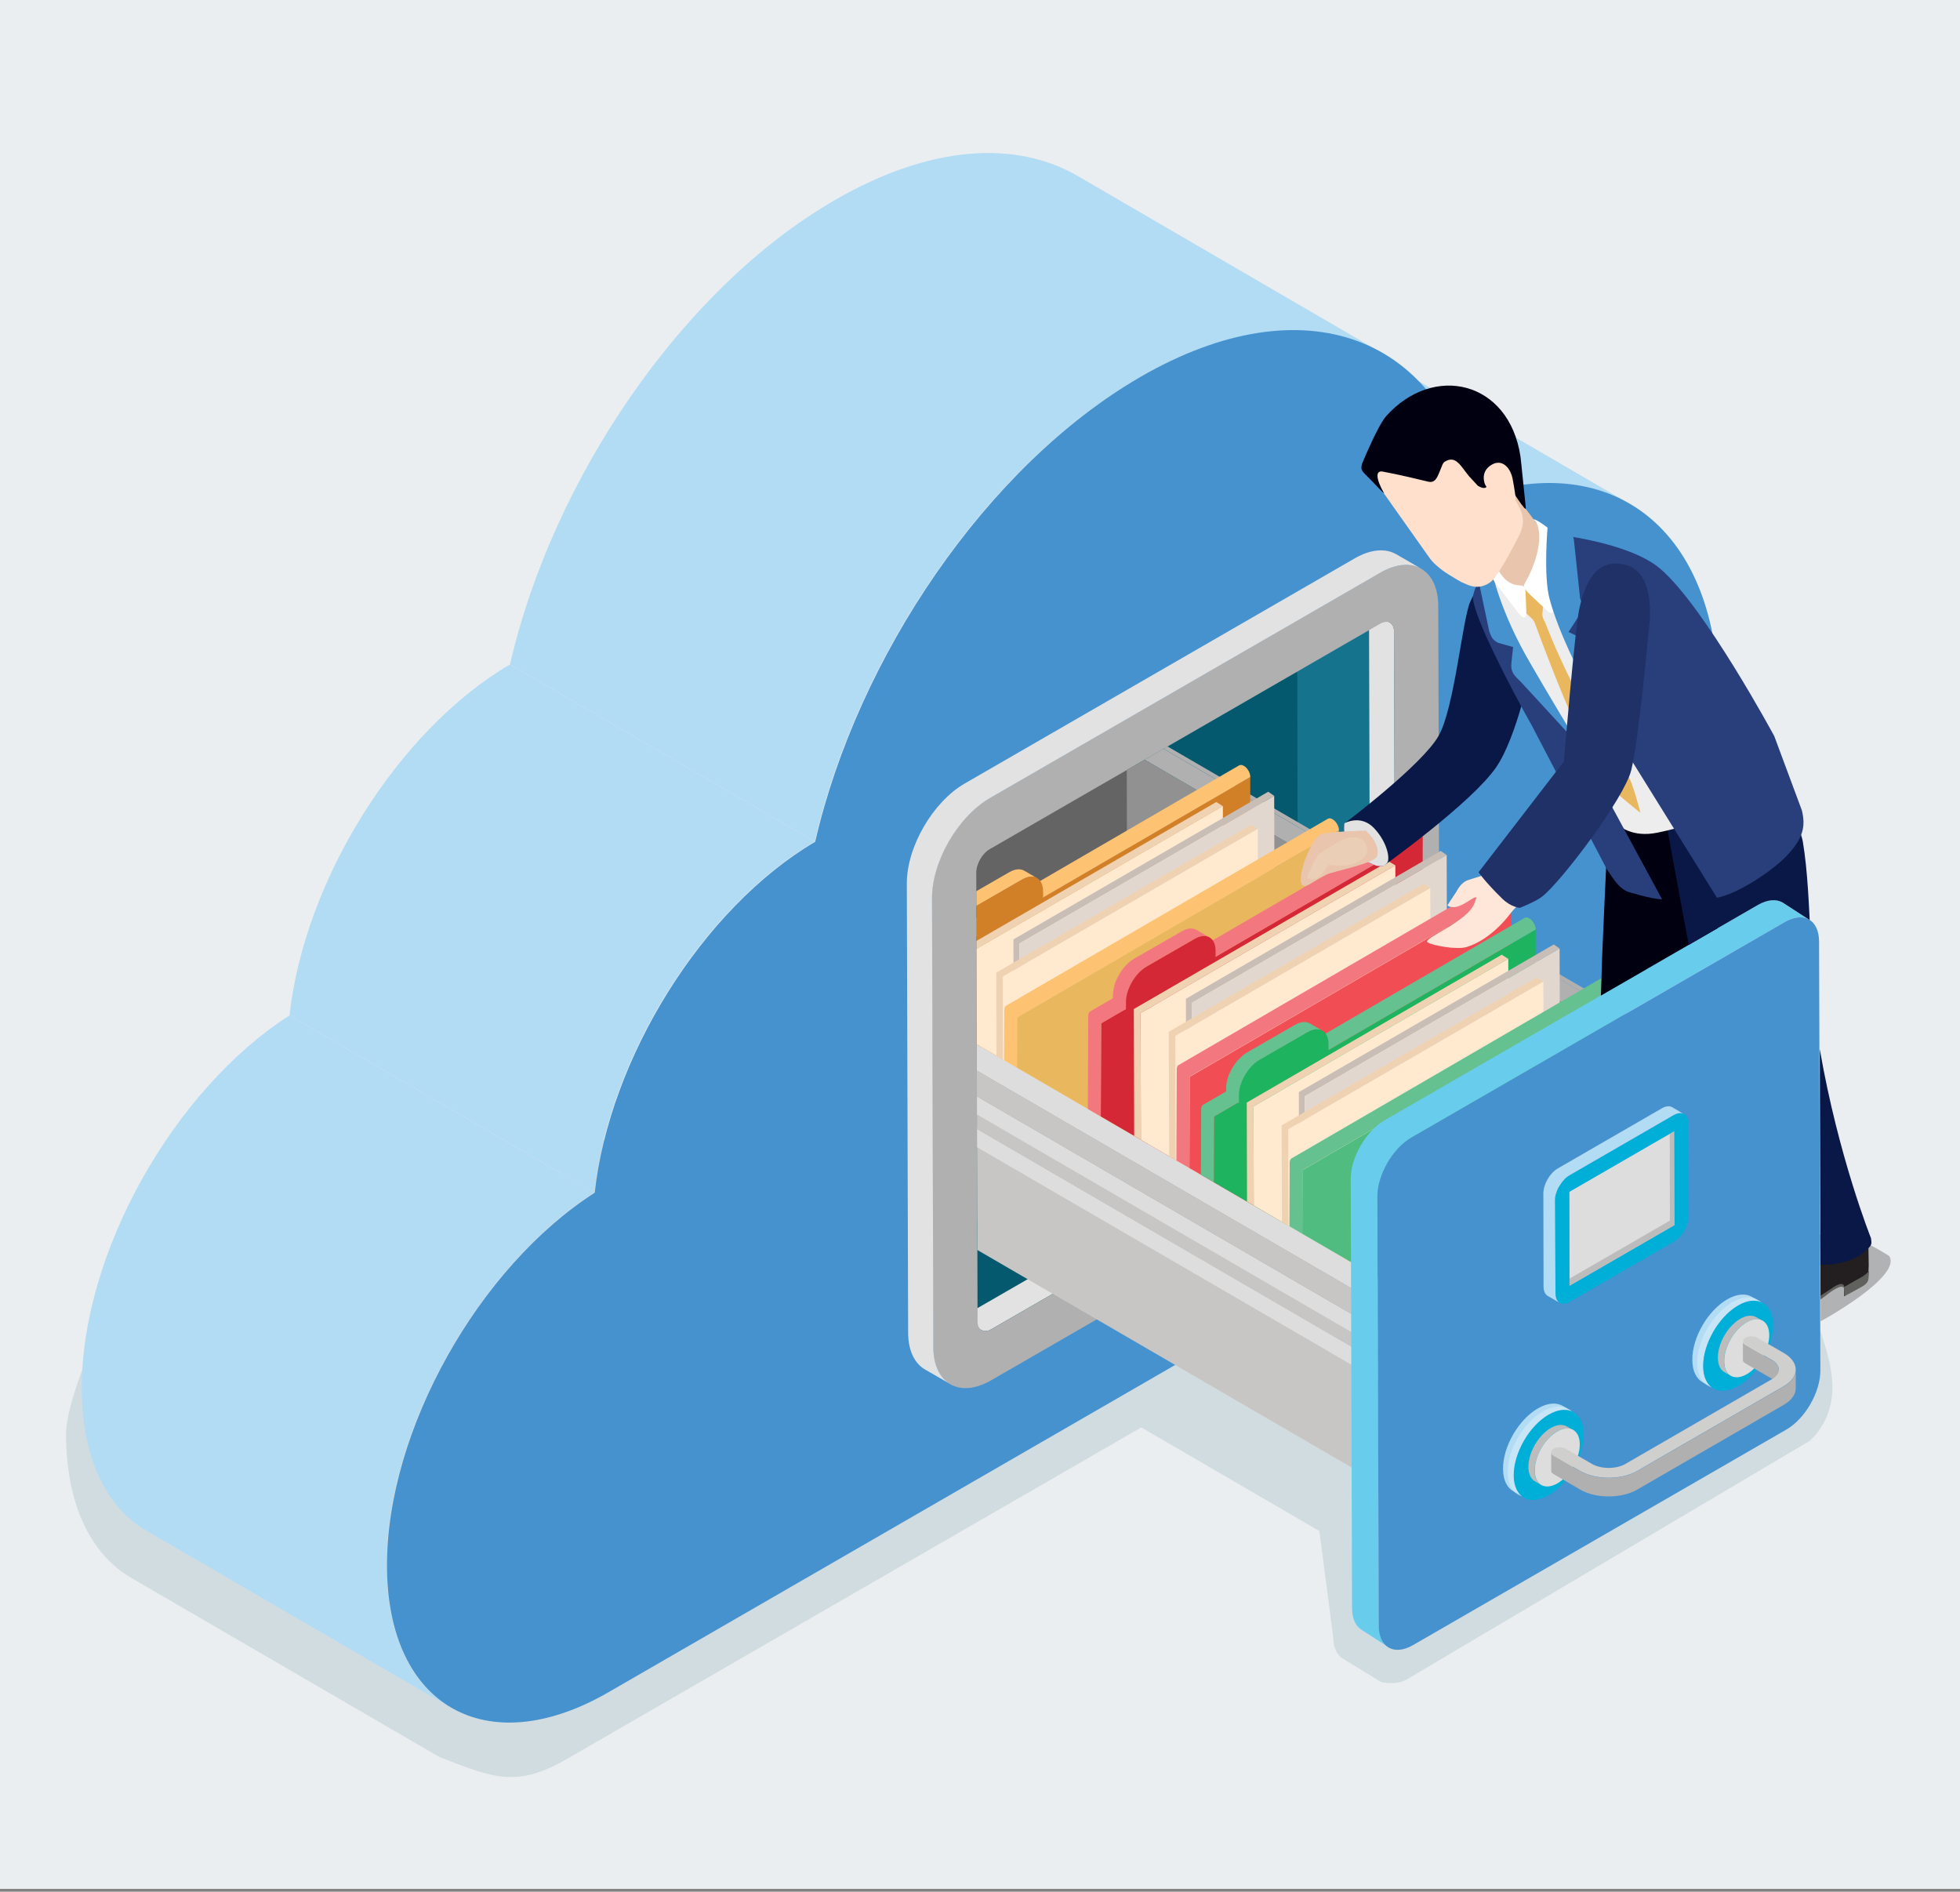 <?xml version="1.0" encoding="utf-8"?>
<!-- Generator: Adobe Illustrator 28.0.0, SVG Export Plug-In . SVG Version: 6.00 Build 0)  -->
<svg version="1.1" id="Layer_1" xmlns="http://www.w3.org/2000/svg" xmlns:xlink="http://www.w3.org/1999/xlink" x="0px" y="0px"
	 width="1050px" height="1013.3px" viewBox="0 0 1050 1013.3" style="enable-background:new 0 0 1050 1013.3;" xml:space="preserve"
	>
<rect x="0" y="0" width="1050" height="1013.3" fill="#808080" stroke="none"/>
<style type="text/css">
	.st0{fill:#EAEEF0;}
	.st1{fill:#D1DCE0;}
	.st2{clip-path:url(#SVGID_00000098913189660072996740000008008203648149531047_);}
	.st3{fill:#B2DBF4;}
	.st4{enable-background:new    ;}
	.st5{clip-path:url(#SVGID_00000043452671815524934450000013563222523582671005_);}
	.st6{clip-path:url(#SVGID_00000152223882589924751700000000447846639111504522_);}
	.st7{fill:#4692CF;}
	.st8{fill:#15738D;}
	.st9{fill:#05596E;}
	.st10{fill:#646464;}
	.st11{fill:#E2E2E2;}
	.st12{fill:#B0B0B0;}
	.st13{clip-path:url(#SVGID_00000126287434318702170500000003900833766156076162_);}
	.st14{fill:#777777;}
	.st15{fill:#919191;}
	.st16{fill:#C7C6C5;}
	.st17{fill:#DDDDDD;}
	.st18{clip-path:url(#SVGID_00000168822839263504247830000008351570886206056099_);}
	.st19{fill:none;}
	.st20{fill:#D28028;}
	.st21{fill:#EFD2B2;}
	.st22{fill:#FFEAD0;}
	.st23{fill:#C9BEB5;}
	.st24{fill:#E2D7CF;}
	.st25{fill:#FDC272;}
	.st26{fill:#E9B75D;}
	.st27{fill:#D52837;}
	.st28{fill:#F3777F;}
	.st29{fill:#F04E54;}
	.st30{fill:#1DB35F;}
	.st31{fill:#66C190;}
	.st32{fill:#50BC80;}
	.st33{fill:#68CDED;}
	.st34{fill:#00AFD8;}
	.st35{fill:#BCBCBC;}
	.st36{opacity:0.4;fill:#E5F5FA;}
	.st37{fill:#CFCFCE;}
	.st38{fill:#4A7988;}
	.st39{fill:#76C1DB;}
	.st40{fill:#C2C2C2;}
	.st41{fill:#7A7A7A;}
	.st42{clip-path:url(#SVGID_00000181808176850881757760000006522106764470866850_);}
	.st43{fill:#231F20;}
	.st44{opacity:0.29;fill:#231F20;}
	.st45{fill:#61615E;}
	.st46{fill:#000011;}
	.st47{fill:#091846;}
	.st48{fill:#EDEDEE;}
	.st49{fill:#E8C5AC;}
	.st50{fill:#FEE7D9;}
	.st51{fill:#283F7C;}
	.st52{fill:#FFFFFF;}
	.st53{fill:#FEE0CC;}
	.st54{fill:#EBCEB6;}
	.st55{fill:#1F3167;}
</style>
<rect x="-1.1" y="-2" class="st0" width="1053.4" height="1013.8"/>
<g id="BACKGROUND">
</g>
<path class="st1" d="M934.7,711.3c-8.9-3.8-528.7-137.6-563.4-134.5c-10.5,1.9-118.6,91.4-139.9,103.4
	c-25.7,14.3-174.9,19.2-175,19.2c-5.4,18.8-21.1,51.2-21,69.1c0.1,37.7,13.4,64.2,34.9,76.7l165,95.9c30.1,11.8,41.8,16.5,69.1,0.7
	c39.7-22.9,190.6-110.1,307-177.2l95.4,55.5l7.4,56.6c0,5.9,2.1,10,5.4,11.9l20.5,12.5c-0.2-0.1,7.8,1.8,13.2-1.3l216.4-128.1
	c24.6-24.3,3.6-56.1,3.6-67.9L934.7,711.3z"/>
<g>
	<g>
		<defs>
			<path id="SVGID_1_" d="M709.5,174.9c54.4,31.6,108.8,63.2,163.2,94.9c-22.2-12.9-50.8-14.8-82.8-4.1l-163.3-94.9
				C658.7,160.1,687.3,162,709.5,174.9z"/>
		</defs>
		<use xlink:href="#SVGID_1_"  style="overflow:visible;fill:#B2DBF4;"/>
		<clipPath id="SVGID_00000137813555827302553520000005121010187057309119_">
			<use xlink:href="#SVGID_1_"  style="overflow:visible;"/>
		</clipPath>
		<g style="clip-path:url(#SVGID_00000137813555827302553520000005121010187057309119_);">
			<path class="st3" d="M790,265.7l-163.3-94.9c32-10.8,60.6-8.9,82.8,4l163.2,94.9C850.5,256.9,821.9,255,790,265.7L790,265.7z"/>
		</g>
	</g>
	<path class="st3" d="M577.4,94.3c-33.2-19.3-79.2-16.6-130,12.8C365.2,154.5,296,256.9,273.2,355.9l163.3,94.9
		c22.7-99,92-201.4,174.2-248.8c50.8-29.3,96.8-32,130-12.7C686.2,157.6,631.8,125.9,577.4,94.3z"/>
	<g class="st4">
		<defs>
			<path id="SVGID_00000152953905995444645760000010560356999266906797_" class="st4" d="M318.3,638.8l-163.2-94.9
				c7.9-71.9,57.6-152.4,118.1-188l163.3,94.9C375.9,486.4,326.3,566.9,318.3,638.8z"/>
		</defs>
		<clipPath id="SVGID_00000173152671295585813440000017172727929331709616_">
			<use xlink:href="#SVGID_00000152953905995444645760000010560356999266906797_"  style="overflow:visible;"/>
		</clipPath>
		<g style="clip-path:url(#SVGID_00000173152671295585813440000017172727929331709616_);">
			<path class="st3" d="M318.3,638.8l-163.2-94.9c7.9-71.9,57.6-152.4,118.1-188l163.3,94.9C375.9,486.4,326.3,566.9,318.3,638.8
				L318.3,638.8z"/>
		</g>
	</g>
	<g class="st4">
		<defs>
			<path id="SVGID_00000051343537420075505060000013834218985566044556_" class="st4" d="M241.5,914.7L78.3,819.8
				c-21.2-12.3-34.4-38.6-34.5-75.9c-0.2-72.5,49.1-160.1,111.3-200l163.2,94.9c-62.2,39.9-111.5,127.4-111.3,200
				C207.2,876.1,220.3,902.3,241.5,914.7z"/>
		</defs>
		<clipPath id="SVGID_00000115512047597093786970000007593766855705084335_">
			<use xlink:href="#SVGID_00000051343537420075505060000013834218985566044556_"  style="overflow:visible;"/>
		</clipPath>
		<g style="clip-path:url(#SVGID_00000115512047597093786970000007593766855705084335_);">
			<path class="st3" d="M241.5,914.7L78.3,819.8c-21.2-12.3-34.4-38.6-34.5-75.9c-0.2-72.5,49.1-160.1,111.3-200l163.2,94.9
				c-62.2,39.9-111.5,127.4-111.3,200C207.2,876.1,220.3,902.3,241.5,914.7L241.5,914.7z"/>
		</g>
	</g>
	<g>
		<path class="st7" d="M610.9,201.9c88.1-50.9,161.9-21.7,179.3,63.8c74.3-25,130.2,18.4,130.5,109C921,478.6,848,605,757.6,657.2
			c-69.3,40-373,215.4-431.7,249.3c-65.3,37.7-118.4,7.4-118.6-67.6c-0.2-72.5,49-160.1,111.3-200c7.9-71.9,57.6-152.4,118.1-188
			C459.5,351.8,528.8,249.4,610.9,201.9z"/>
	</g>
</g>
<g>
	<g class="st4">
		<g>
			<path class="st8" d="M733.1,331.7c10-5.8,18.1-1.1,18.2,10.4l0.6,226.3c0,11.5-8,25.5-18.1,31.3l-197,113.7
				c-10,5.8-18.1,1.1-18.2-10.4L518,476.7c0-11.5,8-25.5,18.1-31.3L733.1,331.7z"/>
		</g>
	</g>
</g>
<g>
	<g class="st4">
		<g>
			<path class="st9" d="M676.8,352.2c10-5.8,18.1-1.1,18.2,10.4l0.4,243.7c0,11.5-8,25.5-18.1,31.3L525,725.8
				c-10,5.8-18.1,1.1-18.2-10.4l-0.4-243.7c0-11.5,8-25.5,18.1-31.3L676.8,352.2z"/>
		</g>
	</g>
</g>
<g>
	<g class="st4">
		<g>
			<path class="st10" d="M590.3,402.5c10-5.8,18.1-1.1,18.2,10.4l0.6,132.4c0,11.5-8,25.5-18.1,31.3l-57.9,32.3
				c-10,5.8-18.1,1.1-18.2-10.3l-0.6-132.4c0-11.5,8.1-25.5,18.1-31.3L590.3,402.5z"/>
		</g>
	</g>
</g>
<g>
	<g class="st4">
		<path class="st11" d="M746.8,338.3c0-2.3-0.8-3.9-2.1-4.7l-13.5-7.8c1.3,0.8,2.1,2.4,2.2,4.7l0.7,240.3c0,4.7-3.3,10.4-7.3,12.7
			L517.6,704.2c-2,1.2-3.9,1.3-5.2,0.5l13.5,7.8c1.3,0.8,3.2,0.7,5.2-0.5l209.1-120.7c4-2.3,7.3-8,7.3-12.7L746.8,338.3z"/>
		<g>
			<path class="st12" d="M739.3,306.8c17.1-9.9,31.1-1.9,31.2,17.8l0.7,240.3c0.1,19.7-13.8,43.8-31,53.7L531.1,739.3
				c-17.1,9.9-31.1,1.9-31.2-17.8l-0.7-240.3c-0.1-19.7,13.9-43.8,31-53.7L739.3,306.8z M747.5,578.6l-0.7-240.3
				c0-4.7-3.3-6.5-7.4-4.2L530.3,454.8c-4.1,2.3-7.3,8-7.3,12.7l0.7,240.3c0,4.7,3.3,6.5,7.4,4.2l209.1-120.7
				C744.2,589,747.5,583.3,747.5,578.6L747.5,578.6z"/>
		</g>
		<path class="st11" d="M748,296.9c-5.7-3.3-13.5-2.8-22.1,2.1L516.8,419.7c-17.1,9.9-31.1,34-31,53.7l0.7,240.3
			c0,9.8,3.5,16.7,9.1,19.9l13.5,7.8c-5.6-3.2-9.1-10.1-9.1-19.9l-0.7-240.3c-0.1-19.7,13.9-43.8,31-53.7l209.1-120.7
			c8.6-5,16.4-5.4,22.1-2.1L748,296.9z"/>
	</g>
</g>
<g>
	<defs>
		<path id="SVGID_00000011734906340544467270000017276050343673362574_" d="M523,462.9l0.7,241.8c0,0,98,218.5,98,222.7
			c0,4.3,374.4-62.8,374.4-62.8l56.9-338.4l-152.1-253l-192.1,78.1L535.9,451.9L523,462.9z"/>
	</defs>
	<clipPath id="SVGID_00000140708337126384818740000003933183270914966676_">
		<use xlink:href="#SVGID_00000011734906340544467270000017276050343673362574_"  style="overflow:visible;"/>
	</clipPath>
	<g style="clip-path:url(#SVGID_00000140708337126384818740000003933183270914966676_);">
		<g>
			<g class="st4">
				<g class="st4">
					<g class="st4">
						<path class="st12" d="M948.9,631.2L611.4,435.1c0.6,0.4,1.5,0.3,2.5-0.2L951.4,631C950.4,631.5,949.5,631.6,948.9,631.2
							L948.9,631.2z"/>
					</g>
				</g>
				<g class="st4">
					<g class="st4">
						<path class="st12" d="M951.4,622.9L613.9,426.8c1-0.6,1.9-0.6,2.5-0.3l337.5,196.1C953.2,622.3,952.3,622.4,951.4,622.9
							L951.4,622.9z"/>
					</g>
				</g>
				<g class="st4">
					<g class="st4">
						<path class="st12" d="M948.9,631.2L611.4,435.1c-0.6-0.4-1-1.1-1-2.2c0-2.2,1.6-4.9,3.5-6l337.5,196.1c-1.9,1.1-3.5,3.8-3.5,6
							C947.9,630.1,948.3,630.8,948.9,631.2L948.9,631.2z"/>
					</g>
				</g>
				<g>
					<path class="st14" d="M951.4,622.9c1.9-1.1,3.5-0.2,3.5,2c0,2.2-1.6,4.9-3.5,6.1c-1.9,1.1-3.5,0.2-3.5-2
						C947.9,626.7,949.4,624,951.4,622.9z"/>
				</g>
				<g class="st4">
					<g class="st4">
						<path class="st12" d="M951.3,605.4L613.8,409.2c1-0.6,1.9-0.6,2.5-0.2l337.5,196.1C953.2,604.7,952.3,604.8,951.3,605.4
							L951.3,605.4z"/>
					</g>
				</g>
				<g class="st4">
					<g class="st4">
						<path class="st12" d="M948.9,613.6L611.4,417.5c-0.6-0.4-1-1.1-1-2.2c0-2.2,1.6-4.9,3.5-6l337.5,196.1c-1.9,1.1-3.5,3.8-3.5,6
							C947.8,612.5,948.2,613.3,948.9,613.6L948.9,613.6z"/>
					</g>
				</g>
				<g>
					<path class="st14" d="M951.3,605.4c1.9-1.1,3.5-0.2,3.5,2c0,2.2-1.6,4.9-3.5,6c-1.9,1.1-3.5,0.2-3.5-2
						C947.8,609.2,949.4,606.5,951.3,605.4z"/>
				</g>
				<g class="st4">
					<g class="st4">
						<path class="st12" d="M946.2,588.7L608.7,392.6c1.4-0.8,2.7-0.9,3.6-0.4l337.5,196.1C948.9,587.8,947.6,587.9,946.2,588.7
							L946.2,588.7z"/>
					</g>
				</g>
				<g class="st4">
					<g class="st4">
						<path class="st12" d="M941.1,597.5L603.6,401.4c0-3.2,2.3-7.2,5.1-8.8l337.5,196.1C943.4,590.3,941.1,594.3,941.1,597.5
							L941.1,597.5z"/>
					</g>
				</g>
				<path class="st15" d="M941.1,597.5L603.6,401.4l0.2,84.6c0,9-6.3,20-14.1,24.5l-150.3,86.8c-3.9,2.3-7.5,2.5-10.1,1l337.5,196.1
					c2.6,1.5,6.1,1.3,10.1-1l150.3-86.8c7.8-4.5,14.2-15.5,14.1-24.5L941.1,597.5z"/>
				<path class="st16" d="M752.6,791.1l-0.1-45.2L414.9,549.8l0.1,45.2c0,7.7,2.7,13.1,7.1,15.6l337.5,196.1
					C755.3,804.2,752.6,798.8,752.6,791.1z"/>
				<g class="st4">
					<g class="st4">
						<path class="st12" d="M752.4,745.9L414.9,549.8c1.9-1.1,3.5-3.8,3.5-6c0-1.1-0.4-1.9-1-2.2l337.5,196.1c0.6,0.4,1,1.1,1,2.2
							C755.9,742.1,754.4,744.8,752.4,745.9L752.4,745.9z"/>
					</g>
				</g>
				<g class="st4">
					<g class="st4">
						<path class="st12" d="M752.4,737.9L414.9,541.7c1-0.6,1.9-0.6,2.5-0.2l337.5,196.1C754.3,737.2,753.4,737.3,752.4,737.9
							L752.4,737.9z"/>
					</g>
				</g>
				<g class="st4">
					<g class="st4">
						<path class="st17" d="M749.9,746.1L412.4,550c-0.6-0.4-1-1.1-1-2.2c0-2.2,1.6-4.9,3.5-6.1l337.5,196.1c-1.9,1.1-3.5,3.8-3.5,6
							C748.9,745,749.3,745.8,749.9,746.1L749.9,746.1z"/>
					</g>
				</g>
				<g>
					<path class="st14" d="M752.4,737.9c1.9-1.1,3.5-0.2,3.5,2c0,2.2-1.6,4.9-3.5,6c-1.9,1.1-3.5,0.2-3.5-2
						C748.9,741.7,750.5,739,752.4,737.9z"/>
				</g>
				<g>
					<polygon class="st16" points="752.4,737.9 414.9,541.7 414.9,532.2 752.4,728.3 					"/>
				</g>
				<g class="st4">
					<g class="st4">
						<path class="st12" d="M752.4,728.3L414.9,532.2c1.9-1.1,3.5-3.8,3.5-6c0-1.1-0.4-1.9-1-2.2l337.5,196.1c0.6,0.4,1,1.1,1,2.2
							C755.9,724.5,754.3,727.2,752.4,728.3L752.4,728.3z"/>
					</g>
				</g>
				<g class="st4">
					<g class="st4">
						<path class="st12" d="M752.4,720.3L414.9,524.2c1-0.6,1.9-0.6,2.5-0.2l337.5,196.1C754.2,719.7,753.3,719.7,752.4,720.3
							L752.4,720.3z"/>
					</g>
				</g>
				<g class="st4">
					<g class="st4">
						<path class="st17" d="M749.9,728.6L412.4,532.5c-0.6-0.4-1-1.1-1-2.2c0-2.2,1.6-4.9,3.5-6l337.5,196.1
							c-1.9,1.1-3.5,3.8-3.5,6.1C748.9,727.4,749.3,728.2,749.9,728.6L749.9,728.6z"/>
					</g>
				</g>
				<g>
					<path class="st14" d="M752.4,720.3c1.9-1.1,3.5-0.2,3.5,2c0,2.2-1.6,4.9-3.5,6c-1.9,1.1-3.5,0.2-3.5-2
						C748.9,724.1,750.4,721.4,752.4,720.3z"/>
				</g>
				<g>
					<polygon class="st16" points="752.4,720.3 414.9,524.2 414.8,510.4 752.3,706.5 					"/>
				</g>
				<g class="st4">
					<g class="st4">
						<path class="st17" d="M752.3,706.5L414.8,510.4c0-3.2,2.3-7.2,5.1-8.8c1.4-0.8,2.7-0.9,3.6-0.4L761,697.4
							c-0.9-0.5-2.2-0.5-3.6,0.4C754.6,699.4,752.3,703.3,752.3,706.5L752.3,706.5z"/>
					</g>
				</g>
				<g>
					<path class="st14" d="M946.2,588.7c2.8-1.6,5.1-0.3,5.1,2.9l0,13.8c-1.9,1.1-3.5,3.8-3.5,6c0,2.2,1.6,3.1,3.5,2l0,9.5
						c-1.9,1.1-3.5,3.8-3.5,6c0,2.2,1.6,3.1,3.5,2l0.1,45.2c0,15.4-10.8,34.3-24.3,42.1L777,805c-13.4,7.8-24.4,1.5-24.4-13.9
						l-0.1-45.2c1.9-1.1,3.5-3.8,3.5-6c0-2.2-1.6-3.1-3.5-2l0-9.5c1.9-1.1,3.5-3.8,3.5-6c0-2.2-1.6-3.1-3.5-2l0-13.7
						c0-3.2,2.3-7.2,5.1-8.8c2.8-1.6,5.1-0.3,5.1,2.9l0.2,84.6c0,9,6.4,12.6,14.2,8.1l150.3-86.8c7.8-4.5,14.2-15.5,14.1-24.5
						l-0.3-84.6C941.1,594.3,943.4,590.3,946.2,588.7z"/>
				</g>
			</g>
		</g>
		<g>
			<defs>
				<polygon id="SVGID_00000077318842850718778850000017660538741373320878_" points="423.5,501.3 750.1,691.4 866,607.9 912,537.8 
					888.6,401.9 850.3,342.9 758.2,347.5 708.8,351.5 652.7,385.1 463.5,488.7 				"/>
			</defs>
			<clipPath id="SVGID_00000039113640296672912240000001482534098394841259_">
				<use xlink:href="#SVGID_00000077318842850718778850000017660538741373320878_"  style="overflow:visible;"/>
			</clipPath>
			<g style="clip-path:url(#SVGID_00000039113640296672912240000001482534098394841259_);">
				<g>
					<path class="st19" d="M531.6,649.5c57.4-33.4,114.9-66.8,172.3-100.2c-3.7,2.1-8.8,1.8-14.4-1.4c-11.2-6.4-20.2-22.1-20.2-34.9
						L497.1,613.2c0,12.8,9,28.5,20.2,34.9C522.9,651.4,528,651.7,531.6,649.5z"/>
					<path class="st19" d="M536.6,658l172.3-100.2c4.9-2.8,7.9-8.9,7.9-17.4L544.5,640.6C544.5,649.1,541.5,655.2,536.6,658z"/>
					<path class="st20" d="M497.5,516.3l172.3-100.2l-0.4,96.9c0,12.8,9,28.5,20.2,34.9c5.6,3.3,10.7,3.6,14.4,1.4L531.6,649.5
						c-3.7,2.1-8.8,1.8-14.4-1.4c-11.2-6.4-20.2-22.1-20.2-34.9L497.5,516.3z"/>
					<path class="st19" d="M663.9,409.9L491.6,510c0.6-0.4,1.5-0.3,2.5,0.2l172.3-100.2C665.4,409.5,664.6,409.5,663.9,409.9z"/>
					<g>
						<polygon class="st21" points="651.6,429.6 655.1,431.8 518.6,510.9 519,646.2 515.4,644 515,508.7 						"/>
						<g>
							<polygon class="st22" points="518.6,510.9 519,646.2 655.5,567 655.1,431.8 							"/>
						</g>
					</g>
					<g>
						<polygon class="st23" points="679.4,424.1 682.6,426.3 546.1,505.4 546.4,640.7 543.3,638.5 542.9,503.2 						"/>
						<g>
							<polygon class="st24" points="546.1,505.4 546.4,640.7 683,561.5 682.6,426.3 							"/>
						</g>
					</g>
					<g>
						<polygon class="st21" points="670.3,441.8 673.8,444 537.3,523.1 537.7,655.9 534.1,653.8 533.7,521 						"/>
						<g>
							<polygon class="st22" points="537.3,523.1 537.7,655.9 674.2,576.8 673.8,444 							"/>
						</g>
					</g>
					<path class="st25" d="M490.2,609.2c0,17.2,12.1,38.3,27.1,46.9c15,8.7,27.2,1.7,27.3-15.5l0.4-95.6l172.3-100.2
						c0-2.2-1.5-4.9-3.5-6c-1-0.6-1.8-0.6-2.5-0.2L539,538.7c0,0,0,0,0,0c-0.6,0.4-1,1.1-1,2.3l-0.4,95.6c0,12.8-9.1,18-20.3,11.6
						c-11.2-6.4-20.2-22.1-20.2-34.9l0.4-96.9l172.3-100.2c0-2.2-1.5-4.9-3.5-6c-0.9-0.5-1.8-0.6-2.5-0.2L491.6,510l0,0h0h0
						c-0.6,0.4-1,1.1-1,2.3L490.2,609.2z M492.7,509.8c-0.1,0-0.3,0.1-0.4,0.1C492.4,509.9,492.6,509.8,492.7,509.8z"/>
					<path class="st26" d="M544.5,640.6l0.4-95.6l172.3-100.2l-0.4,95.6c0,8.6-3.1,14.6-7.9,17.4L536.6,658
						C541.5,655.2,544.5,649.1,544.5,640.6z"/>
					<g>
						<path class="st25" d="M504.4,497.5c0.1-0.3,0.1-0.6,0.2-0.9c0.3-1.3,0.7-2.5,1.3-3.7c0,0,0,0,0,0c0-0.1,0.1-0.1,0.1-0.2
							c0.5-1,1-2,1.6-3c0.2-0.3,0.4-0.6,0.6-0.9c0.5-0.8,1.1-1.5,1.6-2.2c0.1-0.2,0.2-0.4,0.4-0.5c0.1-0.1,0.2-0.2,0.2-0.2
							c0.5-0.5,1-1,1.5-1.5c0.2-0.2,0.5-0.5,0.7-0.7c0.8-0.6,1.6-1.2,2.4-1.7l25.7-14.8c3.1-1.8,5.9-2,8-0.8l6.9,4
							c-2-1.2-4.8-1-8,0.8l-25.7,14.8c-0.8,0.5-1.6,1.1-2.4,1.7c-0.2,0.2-0.5,0.4-0.7,0.7c-0.5,0.5-1,1-1.5,1.5
							c-0.2,0.2-0.4,0.5-0.7,0.8c-0.6,0.7-1.1,1.4-1.6,2.2c-0.2,0.3-0.4,0.6-0.6,0.9c-0.6,1-1.1,2-1.6,3c0,0.1-0.1,0.1-0.1,0.2
							c-0.5,1.2-0.9,2.5-1.3,3.7c-0.1,0.3-0.1,0.6-0.2,0.9c-0.3,1.3-0.5,2.5-0.4,3.7l0,3.8l-6.9-4l0-3.8
							C503.9,500,504.1,498.7,504.4,497.5z"/>
						<g>
							<path class="st20" d="M521.9,485.9c-6.2,3.6-11.2,12.2-11.1,19.3l0,3.8l48-27.7l0-3.8c0-7.1-5-10-11.2-6.4L521.9,485.9z"/>
						</g>
					</g>
				</g>
				<g>
					<path class="st19" d="M624.1,681.3c57.4-33.4,114.9-66.8,172.3-100.2c-3.7,2.1-8.8,1.8-14.4-1.4c-11.1-6.4-20.2-22.1-20.2-34.9
						L589.5,645c0,12.8,9,28.5,20.2,34.9C615.3,683.2,620.4,683.5,624.1,681.3z"/>
					<path class="st19" d="M629,689.8l172.3-100.2c4.9-2.8,7.9-8.9,7.9-17.4L637,672.4C636.9,680.9,633.9,686.9,629,689.8z"/>
					<path class="st27" d="M589.9,548.1l172.3-100.2l-0.4,96.9c0,12.9,9,28.5,20.2,34.9c5.6,3.2,10.7,3.5,14.4,1.4L624.1,681.3
						c-3.7,2.1-8.8,1.8-14.4-1.4c-11.2-6.4-20.2-22.1-20.2-34.9L589.9,548.1z"/>
					<path class="st19" d="M756.3,441.6L584,541.8c0.6-0.4,1.5-0.3,2.5,0.2l172.3-100.2C757.8,441.3,756.9,441.2,756.3,441.6z"/>
					<g>
						<polygon class="st21" points="743.9,461.4 747.5,463.5 611,542.7 611.4,677.9 607.8,675.8 607.4,540.5 						"/>
						<g>
							<polygon class="st22" points="611,542.7 611.4,677.9 747.9,598.7 747.5,463.5 							"/>
						</g>
					</g>
					<g>
						<polygon class="st23" points="771.8,455.8 775,458 638.4,537.2 638.9,672.4 635.7,670.3 635.3,535 						"/>
						<g>
							<polygon class="st24" points="638.4,537.2 638.9,672.4 775.4,593.2 775,458 							"/>
						</g>
					</g>
					<g>
						<polygon class="st21" points="762.6,473.5 766.2,475.7 629.7,554.9 630.1,687.7 626.6,685.6 626.1,552.7 						"/>
						<g>
							<polygon class="st22" points="629.7,554.9 630.1,687.7 766.7,608.5 766.2,475.7 							"/>
						</g>
					</g>
					<path class="st28" d="M582.6,641c0,17.2,12.1,38.3,27.1,46.9c15,8.6,27.2,1.7,27.3-15.6l0.4-95.6l172.3-100.2
						c0-2.2-1.5-4.9-3.5-6c-1-0.6-1.8-0.6-2.5-0.2L631.4,570.5c0,0,0,0,0,0c-0.6,0.4-1,1.1-1,2.3l-0.4,95.6c0,12.8-9.1,18-20.3,11.6
						c-11.2-6.4-20.2-22.1-20.2-34.9l0.4-96.9l172.3-100.2c0-2.2-1.5-4.9-3.4-6c-1-0.5-1.8-0.6-2.5-0.2L584,541.8l0,0l0,0l0,0
						c-0.6,0.4-1,1.1-1,2.3L582.6,641z M585.1,541.6c-0.1,0-0.3,0.1-0.4,0.1C584.8,541.7,584.9,541.6,585.1,541.6z"/>
					<path class="st29" d="M637,672.4l0.4-95.6l172.3-100.2l-0.4,95.6c0,8.6-3.1,14.6-7.9,17.4L629,689.8
						C633.9,686.9,636.9,680.9,637,672.4z"/>
					<g>
						<path class="st28" d="M596.7,529.2c0.1-0.3,0.1-0.6,0.2-0.9c0.3-1.3,0.7-2.5,1.3-3.7c0,0,0,0,0,0c0-0.1,0.1-0.1,0.1-0.2
							c0.5-1,1-2,1.6-3c0.2-0.3,0.4-0.6,0.6-0.9c0.5-0.8,1.1-1.5,1.6-2.2c0.1-0.2,0.3-0.4,0.4-0.5c0.1-0.1,0.2-0.2,0.2-0.2
							c0.5-0.5,1-1,1.5-1.5c0.2-0.2,0.5-0.5,0.7-0.7c0.8-0.7,1.6-1.2,2.4-1.7l25.7-14.8c3.1-1.8,5.9-2,8-0.8l6.9,4
							c-2-1.2-4.8-1-8,0.8l-25.7,14.8c-0.8,0.5-1.6,1.1-2.4,1.7c-0.3,0.2-0.5,0.4-0.7,0.7c-0.5,0.5-1,1-1.5,1.5
							c-0.2,0.2-0.4,0.5-0.6,0.8c-0.6,0.7-1.1,1.4-1.6,2.2c-0.2,0.3-0.4,0.6-0.6,0.9c-0.6,1-1.1,2-1.6,3c0,0.1-0.1,0.2-0.1,0.2
							c-0.5,1.2-0.9,2.5-1.3,3.7c-0.1,0.3-0.1,0.6-0.2,0.9c-0.3,1.3-0.5,2.5-0.5,3.7l0,3.8l-6.9-4l0-3.8
							C596.3,531.8,596.5,530.5,596.7,529.2z"/>
						<g>
							<path class="st27" d="M614.3,517.7c-6.2,3.6-11.2,12.2-11.1,19.3l0,3.8l48-27.7l0-3.8c0-7.1-5-10-11.2-6.4L614.3,517.7z"/>
						</g>
					</g>
				</g>
				<g>
					<path class="st19" d="M684.6,731.4C742,698,799.5,664.6,856.9,631.2c-3.7,2.1-8.8,1.8-14.4-1.4c-11.1-6.4-20.2-22.1-20.2-34.9
						L650,695c0,12.8,9,28.5,20.2,34.9C675.8,733.2,680.9,733.5,684.6,731.4z"/>
					<path class="st19" d="M689.5,739.8l172.3-100.2c4.9-2.8,7.9-8.9,7.9-17.4L697.4,722.4C697.4,731,694.4,737,689.5,739.8z"/>
					<path class="st30" d="M650.4,598.1l172.3-100.2l-0.4,96.9c0,12.8,9,28.5,20.2,34.9c5.6,3.2,10.7,3.6,14.4,1.4L684.6,731.4
						c-3.7,2.1-8.8,1.8-14.4-1.4C659,723.5,650,707.9,650,695L650.4,598.1z"/>
					<path class="st19" d="M816.8,491.7L644.5,591.8c0.6-0.4,1.5-0.3,2.5,0.2l172.3-100.2C818.3,491.4,817.5,491.3,816.8,491.7z"/>
					<g>
						<polygon class="st21" points="804.5,511.4 808,513.6 671.5,592.7 671.9,728 668.3,725.8 667.9,590.6 						"/>
						<g>
							<polygon class="st22" points="671.5,592.7 671.9,728 808.4,648.8 808,513.6 							"/>
						</g>
					</g>
					<g>
						<polygon class="st23" points="832.4,505.9 835.5,508.1 699,587.2 699.4,722.5 696.2,720.3 695.8,585 						"/>
						<g>
							<polygon class="st24" points="699,587.2 699.4,722.5 835.9,643.4 835.5,508.1 							"/>
						</g>
					</g>
					<g>
						<polygon class="st21" points="823.2,523.6 826.8,525.8 690.2,604.9 690.6,737.7 687,735.6 686.6,602.8 						"/>
						<g>
							<polygon class="st22" points="690.2,604.9 690.6,737.7 827.1,658.6 826.8,525.8 							"/>
						</g>
					</g>
					<path class="st31" d="M643.1,691c0,17.2,12.1,38.3,27.1,46.9c15,8.7,27.2,1.7,27.3-15.6l0.4-95.6l172.3-100.2
						c0-2.2-1.5-4.9-3.5-6c-1-0.6-1.8-0.6-2.5-0.2L691.9,620.5c0,0,0,0,0,0c-0.6,0.4-1,1.1-1,2.3l-0.4,95.6c0,12.8-9.1,18-20.3,11.6
						C659,723.5,650,707.9,650,695l0.4-96.9l172.3-100.2c0-2.2-1.6-4.9-3.5-6c-1-0.5-1.8-0.6-2.5-0.2L644.5,591.8l0,0l0,0l0,0
						c-0.6,0.4-1,1.1-1,2.3L643.1,691z M645.6,591.6c-0.1,0-0.3,0.1-0.4,0.1C645.4,591.7,645.5,591.6,645.6,591.6z"/>
					<path class="st32" d="M697.4,722.4l0.4-95.6l172.3-100.2l-0.4,95.6c0,8.6-3.1,14.6-7.9,17.4L689.5,739.8
						C694.4,737,697.4,731,697.4,722.4z"/>
					<g>
						<path class="st31" d="M657.3,579.3c0.1-0.3,0.1-0.6,0.2-0.9c0.3-1.3,0.7-2.5,1.3-3.7c0,0,0,0,0,0c0-0.1,0.1-0.1,0.1-0.2
							c0.5-1,1-2,1.6-3c0.2-0.3,0.4-0.6,0.6-0.9c0.5-0.8,1.1-1.5,1.6-2.2c0.1-0.2,0.3-0.4,0.4-0.5c0.1-0.1,0.2-0.2,0.3-0.2
							c0.5-0.5,1-1,1.5-1.5c0.2-0.2,0.5-0.5,0.7-0.7c0.8-0.7,1.6-1.2,2.4-1.7l25.7-14.8c3.1-1.8,5.9-2,8-0.8l6.9,4
							c-2-1.2-4.8-1-8,0.8l-25.7,14.8c-0.8,0.5-1.6,1.1-2.4,1.7c-0.2,0.2-0.5,0.4-0.7,0.7c-0.5,0.5-1,1-1.5,1.5
							c-0.2,0.2-0.4,0.5-0.7,0.8c-0.6,0.7-1.1,1.4-1.6,2.2c-0.2,0.3-0.4,0.6-0.6,0.9c-0.6,1-1.1,2-1.6,3c0,0.1-0.1,0.1-0.1,0.2
							c-0.5,1.2-0.9,2.5-1.3,3.7c-0.1,0.3-0.1,0.6-0.2,0.9c-0.3,1.3-0.4,2.5-0.4,3.7l0,3.8l-6.9-4l0-3.8
							C656.8,581.8,657,580.5,657.3,579.3z"/>
						<g>
							<path class="st30" d="M674.8,567.7c-6.2,3.6-11.2,12.2-11.1,19.3l0,3.8l48-27.7l0-3.8c0-7.1-5-10-11.2-6.4L674.8,567.7z"/>
						</g>
					</g>
				</g>
			</g>
		</g>
		<g>
			<g class="st4">
				<path class="st33" d="M954.8,483.4c-3.3-1.9-8-1.7-13.1,1.3L741.9,600c-10.2,5.9-18.4,20.1-18.3,31.7l0.7,229.7
					c0,5.8,2.1,9.9,5.4,11.8l14.4,9.3c-3.3-1.9-5.3-6-5.4-11.8L737.9,641c0-11.7,8.2-25.9,18.3-31.7l199.9-115.4
					c5.1-3,9.7-3.2,13.1-1.3L954.8,483.4z"/>
				<g>
					<path class="st7" d="M956.1,493.9c10.2-5.9,18.4-1.2,18.4,10.5l0.7,229.7c0,11.7-8.2,25.9-18.3,31.7L757,881.2
						c-10.2,5.9-18.4,1.2-18.4-10.5L737.9,641c0-11.7,8.2-25.9,18.3-31.7L956.1,493.9z"/>
				</g>
			</g>
		</g>
	</g>
</g>
<g>
	<g>
		<g>
			<g>
				<g class="st4">
					<path class="st3" d="M837.2,753.1c-3.4-2-8.1-1.7-13.3,1.3c-10.4,6-18.8,20.5-18.7,32.4c0,5.9,2.1,10.1,5.5,12l5.8,3.3
						c-3.4-2-5.5-6.1-5.5-12c0-11.9,8.3-26.4,18.7-32.4c5.2-3,9.9-3.3,13.4-1.3L837.2,753.1z"/>
					<g>
						<path class="st34" d="M829.6,757.8c10.4-6,18.8-1.2,18.8,10.7c0,11.9-8.3,26.4-18.7,32.4c-10.4,6-18.8,1.2-18.8-10.7
							C810.9,778.3,819.3,763.7,829.6,757.8z"/>
					</g>
				</g>
			</g>
			<g>
				<g class="st4">
					<path class="st35" d="M839.4,764.1c-2.2-1.3-5.2-1.1-8.6,0.8c-6.7,3.9-12.1,13.2-12,20.9c0,3.8,1.4,6.5,3.5,7.7l3.3,1.9
						c-2.2-1.3-3.5-3.9-3.5-7.7c0-7.7,5.4-17,12-20.9c3.4-1.9,6.4-2.1,8.6-0.8L839.4,764.1z"/>
					<g>
						<path class="st17" d="M834.2,766.8c6.7-3.9,12.1-0.8,12.1,6.9c0,7.7-5.4,17-12,20.9c-6.7,3.8-12.1,0.8-12.1-6.9
							C822.1,780,827.5,770.7,834.2,766.8z"/>
					</g>
				</g>
			</g>
		</g>
		<path class="st36" d="M810.9,790.2c0-11.9,8.3-26.4,18.7-32.4c4.7-2.7,8.9-3.2,12.2-1.8c-3.5-3.3-9-3.5-15.2,0
			c-10.5,6-19,20.6-18.9,32.6c0,7,3,11.6,7.5,12.9C812.6,799.3,810.9,795.4,810.9,790.2z"/>
	</g>
	<g>
		<g>
			<g>
				<g class="st4">
					<path class="st3" d="M938.6,694.7c-3.4-2-8.1-1.7-13.3,1.3c-10.4,6-18.8,20.5-18.7,32.4c0,5.9,2.1,10.1,5.5,12l5.8,3.3
						c-3.4-2-5.5-6.1-5.5-12c0-11.9,8.4-26.4,18.7-32.4c5.2-3,9.9-3.3,13.4-1.3L938.6,694.7z"/>
					<g>
						<path class="st34" d="M931.1,699.3c10.4-6,18.8-1.2,18.8,10.7c0,11.9-8.3,26.4-18.7,32.4c-10.4,6-18.8,1.2-18.8-10.7
							C912.3,719.8,920.7,705.3,931.1,699.3z"/>
					</g>
				</g>
			</g>
			<g>
				<g class="st4">
					<path class="st35" d="M940.9,705.6c-2.2-1.3-5.2-1.1-8.6,0.8c-6.7,3.9-12.1,13.2-12,20.9c0,3.8,1.4,6.5,3.5,7.7l3.3,1.9
						c-2.2-1.3-3.5-3.9-3.5-7.7c0-7.7,5.4-17,12-20.9c3.4-1.9,6.4-2.1,8.6-0.8L940.9,705.6z"/>
					<g>
						<path class="st17" d="M935.7,708.3c6.7-3.9,12.1-0.8,12.1,6.9c0,7.7-5.4,17-12,20.9c-6.7,3.8-12.1,0.8-12.1-6.9
							C923.6,721.5,929,712.2,935.7,708.3z"/>
					</g>
				</g>
			</g>
		</g>
		<path class="st36" d="M912.4,731.7c0-11.9,8.4-26.4,18.7-32.4c4.7-2.7,8.9-3.2,12.2-1.8c-3.5-3.3-9-3.5-15.2,0
			c-10.5,6-19,20.6-18.9,32.6c0,7,3,11.6,7.5,12.9C914,740.8,912.4,736.9,912.4,731.7z"/>
	</g>
	<g>
		<g class="st4">
			<path class="st12" d="M952.9,733.7c0-1.9-1.2-3.7-3.7-5.1l-14.2-8.2c-0.9-0.5-1.3-1.2-1.3-1.8l0,9.9c0,0.7,0.4,1.3,1.3,1.8
				l14.2,8.2c2.4,1.4,3.6,3.3,3.6,5.1L952.9,733.7z"/>
			<g>
				<path class="st37" d="M832.3,776c-1.8,1-1.8,2.7,0,3.7l14.2,8.2c8.4,4.9,22.1,4.9,30.6,0l78.5-45.4c8.5-4.9,8.5-12.8,0.1-17.7
					l-14.2-8.2c-1.8-1-4.6-1-6.4,0c-1.8,1-1.8,2.7,0,3.7l14.2,8.2c4.9,2.8,4.9,7.5-0.1,10.3l-78.5,45.4c-4.9,2.8-12.9,2.8-17.8,0
					l-14.2-8.2C836.9,775,834,775,832.3,776z"/>
			</g>
			<path class="st12" d="M962,733.7c0,3.2-2.1,6.5-6.4,8.9L877.1,788c-8.5,4.9-22.2,4.9-30.6,0l-14.2-8.2c-0.9-0.5-1.3-1.2-1.3-1.9
				l0,9.9c0,0.7,0.4,1.3,1.3,1.8l14.2,8.3c8.4,4.9,22.1,4.9,30.6,0l78.5-45.4c4.3-2.5,6.4-5.7,6.4-8.9L962,733.7z"/>
		</g>
	</g>
</g>
<g>
	<g class="st4">
		<g>
			<g class="st4">
				<path class="st3" d="M896.9,656.4l-6.4-3.7c0.1-0.1,0.2-0.2,0.2-0.4l6.4,3.7C897.1,656.1,897,656.3,896.9,656.4L896.9,656.4z"/>
			</g>
		</g>
		<g>
			<polygon class="st38" points="897.1,656 890.7,652.3 890.6,602.4 897,606.1 			"/>
		</g>
		<g>
			<g class="st4">
				<path class="st3" d="M897,606.1l-6.4-3.7c0-0.1,0-0.1-0.1-0.1l6.4,3.7C896.9,606,897,606,897,606.1L897,606.1z"/>
			</g>
		</g>
		<g class="st4">
			<g class="st4">
				<path class="st11" d="M896.7,606l-6.4-3.7c0.1,0,0.1,0,0.2,0l6.4,3.7C896.9,605.9,896.8,605.9,896.7,606L896.7,606z"/>
			</g>
		</g>
		<g>
			<polygon class="st39" points="840.9,688.7 834.6,685 890.5,652.7 896.9,656.4 			"/>
		</g>
		<g>
			<g class="st4">
				<path class="st3" d="M840.8,688.7l-6.4-3.7c0,0,0.1,0,0.2,0l6.4,3.7C840.9,688.7,840.8,688.7,840.8,688.7L840.8,688.7z"/>
			</g>
		</g>
		<g class="st4">
			<g class="st4">
				<path class="st11" d="M840.8,688.7l-6.4-3.7c0,0-0.1-0.1-0.1-0.2l6.4,3.7C840.7,688.6,840.7,688.7,840.8,688.7L840.8,688.7z"/>
			</g>
		</g>
		<g>
			<polygon class="st40" points="840.8,638.3 834.4,634.6 890.4,602.3 896.7,606 			"/>
		</g>
		<g>
			<polygon class="st41" points="840.7,688.5 834.3,684.8 834.2,635 840.6,638.7 			"/>
		</g>
		<g class="st4">
			<g class="st4">
				<path class="st11" d="M840.6,638.7l-6.4-3.7c0-0.1,0.1-0.3,0.2-0.4l6.4,3.7C840.7,638.3,840.6,638.5,840.6,638.7L840.6,638.7z"
					/>
			</g>
		</g>
		<g>
			<path class="st17" d="M896.7,606c0.1-0.1,0.2,0,0.2,0.1l0.1,49.9c0,0.2-0.1,0.3-0.2,0.4l-55.9,32.3c-0.1,0.1-0.2,0-0.2-0.1
				l-0.1-49.9c0-0.1,0.1-0.3,0.2-0.4L896.7,606z"/>
		</g>
		<g>
			<path class="st35" d="M896.7,652.6c0.1-0.1,0.2,0,0.2,0.1l0.1,3.3c0,0.2-0.1,0.3-0.2,0.4l-55.9,32.3c-0.1,0.1-0.2,0-0.2-0.1
				l-0.1-3.3c0-0.1,0.1-0.3,0.2-0.4L896.7,652.6z"/>
		</g>
		<g>
			<path class="st35" d="M896.7,606c0.1-0.1,0.2,0,0.2,0.1l0.1,49.9c0,0.2-0.1,0.3-0.2,0.4l-2,1.3c-0.1,0.1-0.2,0-0.2-0.1l-0.1-49.9
				c0-0.1,0.1-0.3,0.2-0.4L896.7,606z"/>
		</g>
		<g>
			<path class="st34" d="M896.7,597.3c4.3-2.5,7.8-0.5,7.8,4.4l0.1,49.9c0,4.9-3.5,10.9-7.7,13.4L841,697.3
				c-4.3,2.5-7.8,0.5-7.8-4.4L833,643c0-4.9,3.5-10.9,7.7-13.4L896.7,597.3z M897.1,656l-0.1-49.9c0-0.1-0.1-0.2-0.2-0.1l-55.9,32.3
				c-0.1,0.1-0.2,0.3-0.2,0.4l0.1,49.9c0,0.2,0.1,0.2,0.2,0.1l55.9-32.3C897,656.3,897.1,656.1,897.1,656L897.1,656z"/>
		</g>
		<path class="st3" d="M895.9,593.1c-1.4-0.8-3.4-0.7-5.5,0.5l-55.9,32.3c-4.3,2.5-7.7,8.5-7.7,13.4l0.1,49.9c0,2.4,0.9,4.2,2.3,5
			l6.4,3.7c-1.4-0.8-2.3-2.5-2.3-5L833,643c0-4.9,3.5-10.9,7.7-13.4l55.9-32.3c2.2-1.2,4.1-1.4,5.5-0.5L895.9,593.1z"/>
	</g>
</g>
<g>
	<defs>
		<path id="SVGID_00000005240694305970949980000001723115908030314375_" d="M935.4,181l-316.3-12.8L574,566.1l149.6,69.7l0-4
			c0-11.7,8.2-25.9,18.3-31.7l199.9-115.4c5.1-2.9,9.7-3.2,13.1-1.3l14.4,9.3c0,0,0,0,0,0c3.3,1.9,5.4,6,5.4,11.8l0.7,229.7
			c0,5.4-1.7,11.3-4.6,16.7l61.1,28.5l51.4-285.9L935.4,181z"/>
	</defs>
	<clipPath id="SVGID_00000181069209681150918390000000121829610584057493_">
		<use xlink:href="#SVGID_00000005240694305970949980000001723115908030314375_"  style="overflow:visible;"/>
	</clipPath>
	<g style="clip-path:url(#SVGID_00000181069209681150918390000000121829610584057493_);">
		<g>
			<g>
				<g>
					<polygon class="st43" points="988.5,687.5 978.9,684.4 990,676.1 					"/>
					<g>
						<path class="st44" d="M1012.1,672.8c6.6,10.4-31.7,33.1-47.6,40.6c-24.3,11.4-34.4-1.4-55-21.6c-11.6-11.4-69.5-7.8-86.4-14.8
							c-16.9-7-2.5-25.6,49.7-35.2C944.6,628.7,1012.1,672.8,1012.1,672.8z"/>
						<g>
							<g>
								<polygon class="st43" points="869.6,670 883.1,677.6 883.5,667.7 861.8,667 								"/>
								<g>
									<path class="st43" d="M865.3,640.3l-7.7,6.2c0,0-35,15.7-37.3,16.5c-1.5,0.5-4,2.3-4,5c0,1.1,0,1.7,0.7,2.7
										c2.3,3.5,7.1,5.2,11.7,6.2c9.9,2.1,31.7-1.3,31.7-1.3c2.4-1.1,16.6-3.1,17.8-3.9c0,0,4.4,0,5.2,1.8
										c0.3,0.7-0.2,3.6-0.3,4.2l13.1-4.7c0.7-0.3,2.2-6.5,2.6-9.2l2.9-18.3L865.3,640.3z"/>
									<g>
										<path class="st45" d="M816.9,669.1c3,4,7.6,5.6,12.1,6.7c14.8,3.5,35.7-3.5,35.7-3.5c6.3-2,12.6-3.1,14.5-2.9
											c0,0,4.5,0.6,4.2,4c-0.1,0.7,0.3,0.2,0.1,1c0-0.4,0-0.7-0.1-0.9c-0.9-1.8-3.4-1.7-3.4-1.7c-3-0.1-4.5,0.3-13.4,2.6
											c0,0-20.6,7-35.2,4.9c-4.6-0.6-12.3-3.6-14.9-8c-0.4-0.7-0.9-2.6-0.3-3.9C816.4,667.7,816.8,668.9,816.9,669.1z"/>
										<path class="st45" d="M883.1,671.9l14.8-4.2c0,0-1.4,5.4-1.6,5.3l-13.3,4.7C883.1,677.2,883,673,883.1,671.9z"/>
									</g>
								</g>
							</g>
							<path class="st46" d="M863.1,407.5c0,0-4,83.9-4.8,104.7c-0.9,24.5-3.7,127.7-3.7,127.7c-0.2,7.8-1.2,9.5,1.3,11.9
								c9.4,8.9,39.9,24.3,43.5,7.4l29.1-227.7L863.1,407.5z"/>
							<path class="st43" d="M962.9,662.1l-22.5,19.6c0,0-11.4,9.5-15.6,12c-1.9,1.1-3.2,3.6-3.3,6.1c-0.1,1.5,0.4,3,1.4,4.1
								c2.7,2.8,8.3,4.9,12.8,5.9c13.5,2.8,26.9-5.8,26.9-5.8c2.2-1.5,17.2-11.5,18.3-12.4c3.1-2.6,5.9-3.7,7.1-2
								c0,0-0.1,4.2-0.1,4.8l12.5-9c0,0,0.7-4.7,0.7-7.5l-0.3-18.6L962.9,662.1z"/>
							<g>
								<path class="st45" d="M921.6,700.3c2.8,4.2,9.8,6.2,14.3,7.4c15.8,3.9,27.2-5.7,27.2-5.7c4.3-2.8,16.3-10.7,17.5-11.4
									c0,0,6.9-5.4,7.4-1.3c0.1,0.7,0.2,0.8,0.2,1.6c0-0.4-0.3-0.7-0.4-0.9c-0.9-2.7-7.9,2.6-7.9,2.6c-1,1-14.6,10.6-16.8,12.1
									c0,0-12.7,10.1-27.7,5.9c-4.5-1.2-10.1-2.9-13-7.1C921.7,702.5,921.5,700.1,921.6,700.3z"/>
								<path class="st45" d="M988,689.3c0,0,6-3.4,8-4.5c4.7-2.5,5.3-4.3,5.3-4.3s-0.3,5.3-0.5,5.2c0,0-0.1,1.5-2.8,3.2
									c-2.5,1.5-9.9,5.4-9.9,5.4L988,689.3z"/>
							</g>
							<path class="st47" d="M888.4,417.9c0,0,26,142.4,29.1,155.3c9.9,41,32.9,94.2,32.9,94.2c1.4,5.5,4.2,6.6,9.2,7.9
								c30.5,7.7,41.6-7,41.6-7c1.9-1.8,1.3-3.2,1.1-5.1c0,0-17.4-43.4-27.4-101.1c-6.1-35.3-3.9-80.2-9.1-111.3
								c-1.1-6.6-13.7-35.9-13.7-35.9L888.4,417.9z"/>
							<g>
								<path class="st47" d="M722.4,451.7c7.2,12.1,18.4,12.4,18.4,12.4s47.5-33.9,60.7-53.1c11.1-16.1,18.7-53.4,18.7-53.4
									s16.7-32.1,2.1-44.2c-8.3-6.9-25.3-12.6-34.7,9c-4.3,9.9-8.4,56.9-17,71.9c-9,15.7-50.4,46.8-50.4,46.8
									S719.3,446.5,722.4,451.7z"/>
								<path class="st48" d="M849,291.2c0,0-17.7-6.2-26.3-3.1c-8.5,3.1-28,22.2-28,22.2s9.9,33.4,11.2,35.1
									c1.3,1.7,61.3,96.7,61.3,96.7s7,6.8,20.8,3.9c12.7-2.7,31.6-7,44.9-21.7C945.4,410.4,849,291.2,849,291.2z"/>
								<path class="st49" d="M809.6,315c18.8,1.7,17.3-16.1,17.4-29.6l-22.3-29.7l-19.4,28.7L809.6,315z"/>
								<path class="st50" d="M782.5,247.7c-6,4.6-2.3,10.9-2.3,10.9l9.2,12.1c0,0,2.3,2.4,4.9,1.1c4-1.9,3.1-6.1,2.1-10.5
									c-0.1-0.3-1.8-6.6-1.9-7C793.2,248.9,788.2,243.3,782.5,247.7z"/>
								<g>
									<path class="st51" d="M867.4,396.6c-9.6-19.7-38.6-61.2-30.8-86.5c4.8-15.3-2.7-24-3-23.9c-2.7,0,38.6,3.6,56,18.6
										c23.6,20.3,60.9,89.5,60.9,89.5l14.8,39.8c1.9,8,1.4,14.9-9.5,25.7c-6.7,6.6-24.2,18.8-36,21.1L867.4,396.6z"/>
									<path class="st51" d="M789.1,320.5c-0.4-5.1,9.2-20.7,10.2-22.1c-2.1,8.7,5.3,34.4,16.6,50.7c4.9,7.1,22.7,43.3,29.6,49.7
										l44.9,82.9c-5.6,0-18.6-4.1-18.6-4.1c-5.8-2.8-8.2-8.3-10.9-11.8l-40.3-77.2C808.7,367.6,789.8,330.7,789.1,320.5z"/>
								</g>
								<path class="st26" d="M822.3,333.9c-0.5-1.3-1.1-2.1-2.3-3.2l-3.7-3.3l-1-12.4l3.1-1.5l8.7,8.3l-0.8,6.3
									c-0.3,1.4,0.5,4,1.4,5.1c0,0,15.7,43,44,81.5c3,4.1,7.1,20.7,7.1,20.7s-13.9-10.9-17.8-15.8
									C846.7,401.7,822.3,333.9,822.3,333.9z"/>
								<path class="st7" d="M799.3,306.2l-5.8-1.6c0,0-1.1,2.8-1.2,3.5c-0.5,2.4,1,8.8,1,8.8l4.5,21.2c1.1,3.2,1.8,4.7,4.7,6.2
									l8.1,2.3l-0.9,8.2c-0.6,5.2,1.5,7.1,4.9,10.3l31,33.7c0,0-18.2-30.3-25.5-43C803.5,327.6,799.3,306.2,799.3,306.2z"/>
								<path class="st52" d="M814.6,313.6c2.4,0,2.6,2.6,2.7,4.3l0.4,11c0,3.4-2.6,1.6-4.3-0.6L800.9,312
									c-6.9-10.9-2.5-12.2-2.5-12.2s1.2,0.5,2.6,2.8C803.3,306.3,806.3,313.5,814.6,313.6z"/>
								<path class="st52" d="M821.5,278.2c0,0,1.9,1.4,2.6,4.6c2.8,13.1-7.2,29.6-7.2,29.6c-1.2,1.9-0.5,2.7,2,5.4l9.8,9.2
									c2.4,2.5,3.6,1.1,3.8-0.8c0,0,3.6-18.1,4.3-23.7c1.4-13.2,2-12.9-8.2-20.2C822.5,277.7,821.5,278.2,821.5,278.2z"/>
								<path class="st7" d="M829.1,282l8,1.8c0,0,2.4,0.6,3.1,0.9c2.3,1.2,2.9,4,2.9,4l3.4,32c1.8,4.3,2.1,6-0.2,8.5l-6,9.3
									l10.7,5.2c4,1.9,4.5,5.2,5.5,8.7l14.1,50.8c0,0-31.1-48.2-40.4-82.1C826.7,308.4,829.1,282,829.1,282z"/>
								<path class="st11" d="M720.2,441c0,0,8.7-5,15.9,2.6c7.2,7.6,9,17.1,6.7,19c-2.2,2-2.1,1.4-2.1,1.4s-3.3,0-4.2-0.6
									C735.6,462.8,718.2,457.7,720.2,441z"/>
								<g>
									<path class="st53" d="M758.7,237.4L758.7,237.4l25-15.1l27.1,43.6c1.5,3.3,3,5,4.1,8c1.2,3.2,1.5,6.7-0.4,11.5
										c0,0-11.1,22.7-16,26.4c-3,2.2-7.2,3.7-12.6,1.3c-2.6-1.2-1.7-0.3-9.6-5.2c-4.7-2.9-8.5-6.3-10.3-8.8l-19.4-27.4L735,255.2
										L758.7,237.4z"/>
									<path class="st46" d="M729.6,248.6c-0.9,4.2,0,3.2,9.1,13c0.7,0.7,2.9,2.9,2.8,2.7c-4.5-7.9-4.7-12.4-0.8-11.7
										c8.8,1.6,19.8,4.3,24.4,5.4c3.5,0.8,4.7-1.8,6.1-5.3c1.5-3.6,1.7-4.7,2.8-5.4c5.9-3.7,8.6,2.5,12.9,7.7l4.8,5.2
										c5.9,3.5,5.6-1.6,4.9-4.1c0,0-2.5-4.8,3.6-7.4c5.2-2.2,8.5,11.2,8.5,11.9c0,0,9.1,14.6,8.7,11.5
										c-1.3-12.1-2.4-24.2-2.9-27.8c-6.2-40.4-46.6-49.8-72-21.3C737.8,228.5,729.6,248.6,729.6,248.6z"/>
									<path class="st53" d="M799,249c-6.5,3.9-3.4,10.6-3.4,10.6l7.9,13c0,0,2,2.6,4.8,1.6c4.1-1.5,3.8-5.7,3.3-10.2
										c0-0.3-1.1-6.8-1.2-7.1C809.5,251.3,805.1,245.3,799,249z"/>
								</g>
								<path class="st49" d="M731.7,444.9c0,0-18.4,0.4-23.8,1.9c-5.4,1.4-15,26.6-9.4,27.7c2.3,0.4,4.4-2.3,12.3-6.1
									c3.2-1.6,26-5.9,27-9.9C739.6,451.7,731.7,444.9,731.7,444.9z"/>
								<path class="st54" d="M718.5,450.1c0,0-10.2,6.1-11.8,7.3c-1.7,1.1-5,9.2-5.6,10.5c-0.8,1.5-1.4,2.1,0.6,2.9
									c1.5,0.6,4.3,0.4,6.7-2.9c2.3-3.3,3.5-4.7,3.5-4.7s5,0.8,9.5,0.3c4.5-0.5,9.9-3.3,10.9-6.7
									C733.4,452.1,729.2,445.3,718.5,450.1z"/>
								<path class="st50" d="M815.7,476.2l-8.3-5l-9.5,0.8c0,0-4.8,1.9-7.9,11.5c-3.2,10.1-28,19-25.3,21.2
									c2,1.6,15.4,4.2,20.9,2.6c13.8-4.1,23.7-18.2,23.7-18.2C813.2,484,819.2,481.1,815.7,476.2z"/>
								<path class="st50" d="M804.5,479.7c-2.6,4.2-10.1,3.4-13.9,1c-1.3-0.8-9.9,8.1-15.2,4.3c0,0,1.7-2.8,4.9-7.5
									c0.3-0.4,2.2-4.9,6.5-6.2c11.4-3.5,13.1-4.5,17-2.1C807.7,471.6,807.1,475.4,804.5,479.7z"/>
								<path class="st55" d="M804.8,481.4c4.7,4.6,9.4,4.9,9.4,4.9s8.6-3.4,11.9-6c10.2-7.9,44-52.6,47.8-67.8
									c4.1-16.7,9.2-73.7,9.2-73.7s5.7-32.2-12.8-36.4c-15.3-3.5-21.2,10.1-24.2,23.5c-2.4,10.6-8.3,82-8.3,82l-45.7,59.3
									C792.1,467.3,795.5,472.3,804.8,481.4z"/>
							</g>
						</g>
					</g>
				</g>
			</g>
		</g>
	</g>
</g>
</svg>
